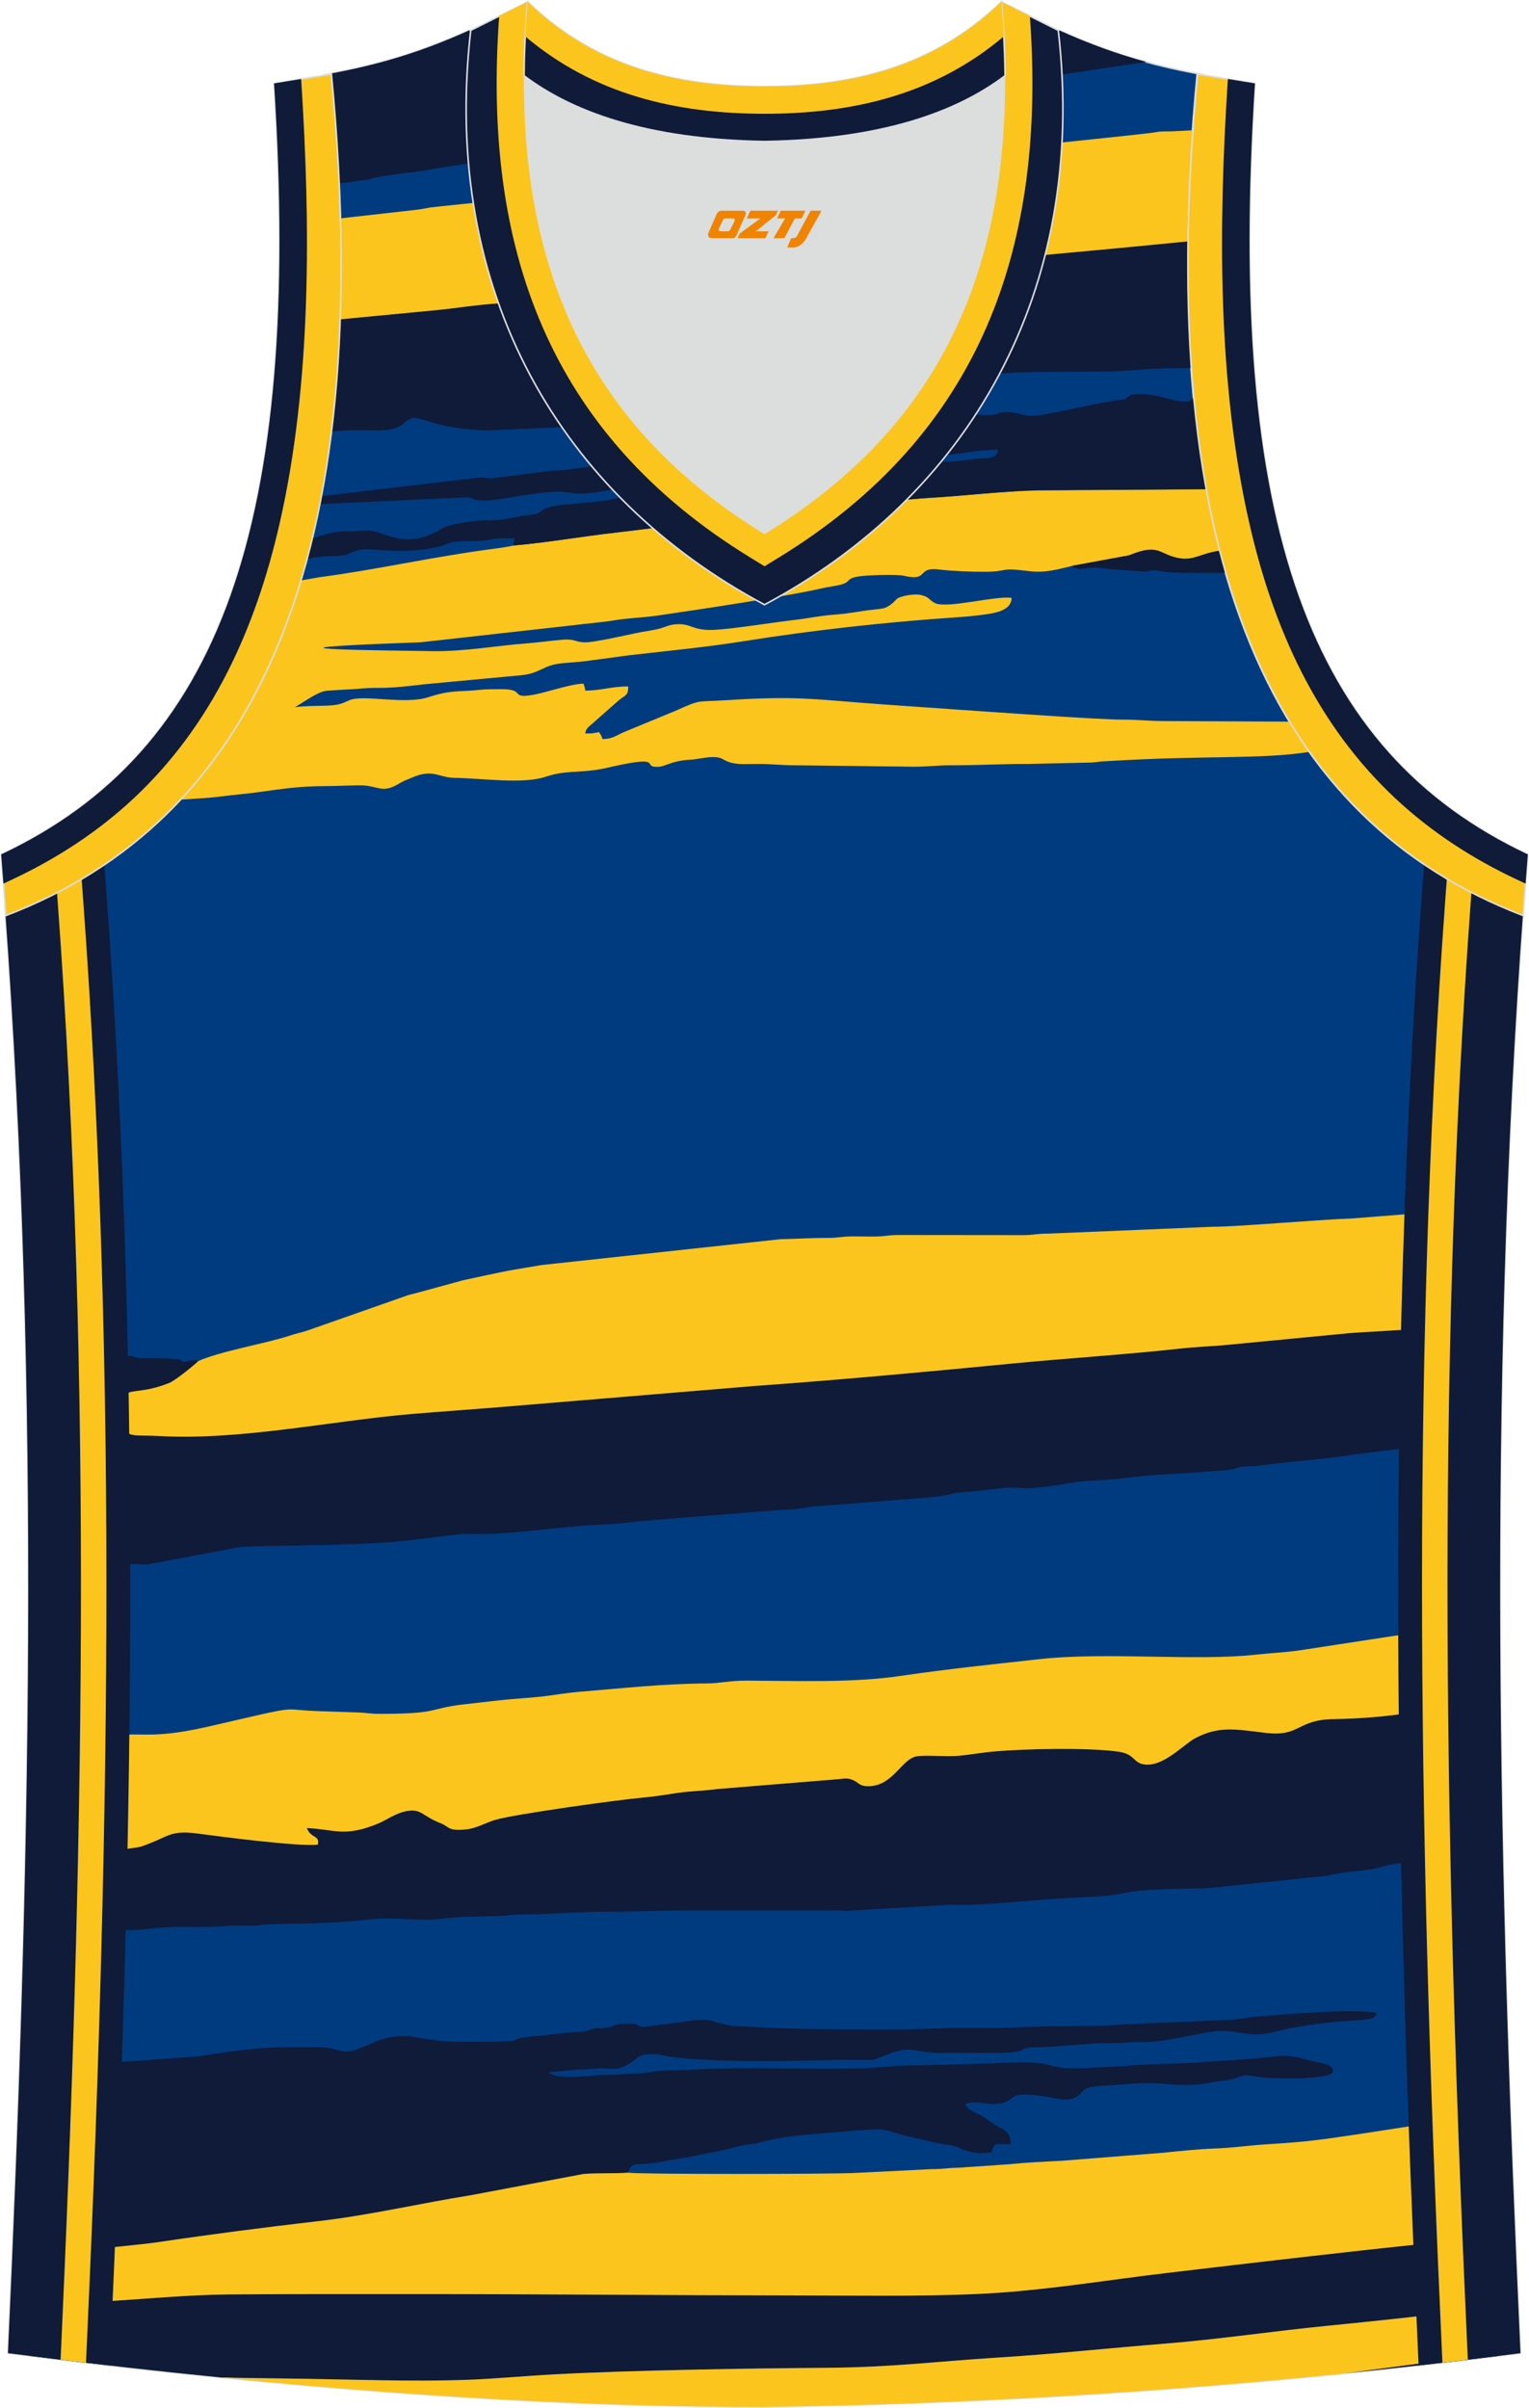 <?xml version="1.0" encoding="utf-8"?>
<!-- Generator: Adobe Illustrator 24.0.1, SVG Export Plug-In . SVG Version: 6.00 Build 0)  -->
<svg xmlns="http://www.w3.org/2000/svg" xmlns:xlink="http://www.w3.org/1999/xlink" version="1.1" id="图层_1" x="0px" y="0px" width="378.5px" height="596px" viewBox="0 0 378.42 596.14" enable-background="new 0 0 378.42 596.14" xml:space="preserve">

<path fill-rule="evenodd" clip-rule="evenodd" fill="#003B80" stroke="#DCDDDD" stroke-width="0.4" stroke-miterlimit="22.926" d="   M189.1,595.94c0.02,0,0.03,0,0.06,0H189.1L189.1,595.94L189.1,595.94L189.1,595.94L189.1,595.94L189.1,595.94z M189.15,595.94   c64.06-0.93,126.1-5.47,187.23-13.3c-5.38-117.33-8.24-235.61,0.76-358.35l-0.18,2.32c-60.89-23.29-92.28-86.61-80.61-208.41h0.02   c-11.78-2.22-21.87-5.13-34.22-10.69c-9.73,16.49-40.62,27.07-73.03,27.54C156.72,34.58,125.82,24,116.1,7.51   c-12.34,5.57-22.43,8.47-34.22,10.69h0.02C93.61,139.98,62.2,203.3,1.3,226.6l-0.18-2.32c8.99,122.74,6.14,241.02,0.77,358.35   C62.49,590.4,128.07,595.94,189.15,595.94z"/>

<g>

	<path fill-rule="evenodd" clip-rule="evenodd" fill="#0F1B39" d="M54.83,588.67c6.85,0.1,12.89,0.19,15.57,0.22    c14.8,0.16,31.08,0.88,45.77,0.3c7.1-0.28,13.99-0.95,20.99-1.33c19.49-1.04,47.9-1.47,67.22-1.62    c16.73-0.13,26.67-1.53,42.55-2.53c13.96-0.88,27.33-2.33,41.5-3.46c13.67-1.1,26.74-3.09,40.22-4.42    c1.62-0.16,37.89-3.71,39.63-4.84c-0.32-2.02-0.94-1.61-1.46-6.15c-0.16-1.39-0.17-0.68-0.61-1.95c-0.38-1.1-0.48-3.28-0.68-4.3    c-0.33-1.73-0.87-2.68-1.02-4.11c-6.84,0.1-74.32,8.08-81.59,9.01c-13.35,1.71-26.68,3.81-40.66,4.46    c-14.61,0.68-31.46,0.38-46.28,0.37c-31-0.02-61.93-0.33-92.9-0.33c-15.56,0-31.14-0.03-46.7,0.09    c-9.95,0.08-21.84,1.23-32.19,1.82l-8.01,0.83c-4.85,0.23-2.6-3.14-0.87-7.26c1-2.38,1.24-5.08,3.86-5.8    c3.52-0.97,15.04-1.81,19.92-2.54c13.43-2,26.21-3.64,39.65-5.2c12.84-1.49,25.29-4.43,37.75-6.42l27.85-5.25    c3.51-0.31,7.5-0.07,11.03-0.33c1.42-3.46,2-1.15,9.74-2.97l5.73-0.93c3.35-0.85,7.95-1.45,11.15-2.44    c1.91-0.59,3.74-0.55,5.6-1.03c3.9-1,7.11-1.6,11.74-2l12.57-1.06c7.62-0.52,5.73-0.48,11.82,1.2c1.92,0.53,3.48,0.7,5.34,1.22    c2.04,0.57,2.81,0.7,5.49,1.11c3.19,0.49,2.7,0.93,4.9,1.54c2.72,0.76,3.44,0.53,6.02,0.37c0.13-1.16,0.36-1.25,0.93-2.06h3.74    c0-3.72-2.09-3.38-4.79-5.39c-1.32-0.98-1.63-1.3-3.24-2.08c-1.48-0.72-2.69-1.11-3.18-2.47c3.12-1.1,5.58,0.47,8.67-0.13    c4.28-0.83,1.26-3.24,11.14-1.73c2.83,0.43,5.67,1.47,7.95-0.04c1.19-0.79,0.9-1.35,2.39-2.01c1.45-0.65,6.4-0.73,8.56-0.91    c11.15-0.96,8.82,0.36,18.25,0.04c1.77-0.06,2.97-0.38,4.28-0.63c1.44-0.27,2.93-0.32,4.29-0.62c4.43-0.97,1.94-1.54,7.49-0.62    c2.46,0.41,17.43,0.75,17.95-1.3c0.56-2.2-4.17-2.31-6.12-2.93c-2.17-0.69-4.87-1.33-8.03-0.93c-6.11,0.78-12.59,1.01-18.54,1.47    c-5.97,0.47-12.79,0.31-18.79,0.94l-9.61,0.49c-3.8,0.15-6.28,0.13-8.87-0.69c-4.57-1.43-13.21-0.33-18.68-0.34l-19.41,0.49    c-14.22,1.57-33.47-0.05-49.19,0.9c-2.81,0.17-6.13,0.16-9.34,0.34c-1.46,0.08-3.17,0.47-4.33,0.59c-1.68,0.17-3.11,0.04-4.82,0.23    c-1.89,0.21-2.84,0.18-4.88,0.19c-3.3,0.02-11.38,1.47-13.52-0.67l7.48-0.68c1.73,0.01,2.48-0.09,3.94-0.22    c4.31-0.38,5.11,1.14,9.31-1.71l0.91-0.7c0.58-0.45,0.45-0.51,1.23-0.81c1.23-0.48,2.38-0.33,4.22-0.33    c4.59,1.44,19.28,1.71,26.14,1.71c8.55,0,15.58-0.4,24.29-0.33c3.6,0.03,2.61,0.16,4.98-0.8c8-3.23,6.65-0.98,14.59-0.91    c4.19,0.03,8.43-0.02,12.62-0.01c10.84,0.01,5.42-1.33,10.72-1.38c5.76-0.06,11.4-0.91,16.81-1.02c2.41-0.05,3.96,0.07,6.28-0.19    c2.11-0.23,3.81-0.03,5.86-0.15c4.12-0.25,11.45-2.1,15.6-2.61c3.83-0.47,6.96,0.83,10.51,0.77c3.38-0.05,6.65-1.48,9.98-1.83    c13.63-2.5,19.4-0.77,19.48-3.52c-6.31-1.08-23.27,0.41-30.74,1.08c-1.53,0.14-3.13,0.53-4.76,0.62l-26.46,1.14    c-5.96,0.6-14.93,0.33-21.6,0.59l-10.27,0.34c-3.68,0-7.57-0.09-11.22-0.01l-10.72,0.35c-11.04,0-22.31,0.09-33.15-0.34    l-10.48-0.53c-7.35-1.19-4.11-2.25-13.36-0.87l-8.95,1.16c-2.02-0.53-0.74-0.98-4.55-0.82c-2.76,0.11-2.43,0.7-4.33,0.97    c-3.03,0.44-1.81-0.3-4.64,0.7c-1.15,0.41-3.22,0.4-4.85,0.55c-1.72,0.17-3.52,0.3-4.91,0.51c-1.78,0.27-2.95,0.26-4.91,0.51    c-6.67,0.84,1.8,1.2-15.13,1.25c-9.87,0.03-12.11-1.35-14.91-1.41c-6.01-0.12-7.79,1.53-12.44,3.25c-3.8,1.41-4.82-0.43-9.03-0.5    c-14.48-0.24-18.28,0.42-30.56,2.27l-25.51,1.84c-1.76,0.04-2.66-0.33-5.11-0.33l-1.2,9.4c-1.59,7.94-1.94,21.93-3.98,28.95    c-0.89,3.08-0.54,6.23-1.88,9.24c-0.58,1.3-0.99,2.42-1.53,4.02c-3.76,11.18-2.26,5.58-2.15,18.98c0.01,0.91-0.03,1.52-0.12,2.04    C22.86,585.27,38.77,587.07,54.83,588.67z"/>

	<path fill-rule="evenodd" clip-rule="evenodd" fill="#FBC51E" d="M126.98,135.07c-1.2,0.35-4.36,0.75-5.96,0.96    c-14.06,1.87-28.06,5.05-42.08,6.9l-4.6,0.8c-6.75,22.42-16.83,40.34-29.85,54.26c3.45-0.22,6.95-0.38,10.32-0.81    c3.01-0.39,5.52-0.57,8.57-0.98c6.73-0.9,10.45-1.57,17.63-1.57c2.74,0,7.4-0.29,9.16-0.14c3.31,0.27,4.45,1.68,7.69,0    c1.26-0.65,1.29-0.83,2.86-1.46c1.18-0.47,2.21-0.99,3.52-1.29c3.54-0.78,4.75,0.79,8.24,0.85c7.25,0.13,16.92,1.63,22.65-0.3    c4.51-1.52,7.89-0.96,12.74-1.73c1.52-0.24,2.36-0.47,3.73-0.77c13.31-2.96,6.73,0.39,11.49,0.05c1.72-0.12,3.16-1.5,7.71-1.73    c2.46-0.12,6.1-1.38,8.21-0.09c2.46,1.5,5.16,1.14,8.4,1.13c3.67-0.02,5.89,0.35,9.78,0.34l28.94,0.34c3.71,0,6.11-0.36,9.35-0.35    c6.74,0.02,12.21-0.36,19.16-0.33l14.48-0.33c2.33,0,2.83-0.32,4.67-0.35c25.17-1.53,37.9-0.39,50.3-2.3    c-1.71-2.41-3.36-4.9-4.94-7.5l-30.9-0.14c-3.99,0-6.65-0.37-10.21-0.35c-5.43,0.04-32.52-1.9-39.6-2.38    c-6.41-0.44-13.33-0.93-19.58-1.37c-16.44-1.15-20.91-2.26-39.16-1.06c-7.47,0.49-5.91-0.34-12.5,2.61l-12.38,5.11    c-2.21,0.88-3.09,1.89-5.74,1.89c-0.26-0.9-0.39-1.01-0.85-1.71c-1.5,0.28-1.4,0.34-3.4,0.34c0.16-1.53,1.3-1.9,2.31-2.94l6.1-5.37    c1.61-1.26,2.23-1.1,2.23-3.34c-4.4,0-6.59,1.03-10.64,1.03c-0.1-0.93-0.2-0.93-0.43-1.71c-3.06,0-8.92,2.11-12.37,2.73    c-6.14,1.1-1.69-1.42-8.03-1.37c-1.88,0.01-3.59-0.04-5.4,0.17c-4.72,0.54-6.85-0.09-12.62,1.81c-5.82,1.91-16.02-0.71-19.51,0.74    c-1.42,0.59-1.91,0.99-4,1.24c-2.32,0.27-7.12,0.08-9.56,0.52c3.21-1.91,5.91-3.97,8.09-4.11c2.3-0.15,3.91-0.25,5.95-0.35    c2.43-0.12,3.54-0.37,6.38-0.34c4.31,0.04,8.48-0.55,12.04-0.93l23.65-2.21c4.52-0.44,5.33-2.4,9.59-2.9    c2.15-0.25,3.7-0.28,5.74-0.52l11.32-1.51c9.68-1.12,19.31-2.03,28.79-3.55c16.66-2.66,34.86-4.67,51.92-5.83    c2.46-0.17,3.76-0.27,6.11-0.56c3.32-0.42,7.8-0.89,7.9-4.26c-3.6-0.67-16.09,2.75-19,1.26c-1.42-0.73-1.26-1.39-3.17-1.93    c-1.26-0.36-3.32-0.11-4.73,0.26c-2,0.53-1.53,0.97-3,2.04c-1.43,1.04-1.96,1.01-4.38,1.27c-3.67,0.4-5.92,0.99-9.54,1.23    c-3.39,0.22-6.76,0.96-9.87,1.31c-5.26,0.6-15.39,2.25-19.94,2.46c-5.5,0.25-5.56-1.62-9.33-1.39c-1.87,0.11-2.68,0.66-4.23,1.09    c-1.4,0.38-3.37,0.63-4.83,0.91c-2.76,0.53-11.57,2.63-13.93,2.48c-2.22-0.14-2.35-0.88-5.05-0.66c-3.02,0.24-6.65,0.76-9.88,0.99    c-5.42,0.37-14.76,1.97-22.22,1.85c-12.72-0.2-52.57-0.47-3.3-2.18l37.75-4.22c3.27-0.43,7.11-0.7,10.37-1.24    c3.47-0.58,7.19-0.66,10.86-1.2c9.93-1.45,32.18-4.78,40.57-6.74c1.22-0.29,3.78-0.63,4.79-0.94c2.28-0.69,1.07-1.42,3.97-1.94    c2.14-0.39,9.81-0.57,11.33-0.21c6.48,1.53,3.07-2.22,8.68-1.55c3.35,0.4,8.15,0.6,11.71,0.57c5.8-0.05,3.04-1.13,10.79-0.15    c4.04,0.51,7.42-0.58,10.47-1.27l14.16-2.6c7.79-3.19,7.23-0.08,12.8,0.77c3.16,0.48,5.46-1.31,9.22-1.84l0.39-0.05    c-1.26-4.89-2.38-9.99-3.35-15.28l-41.75,0.28c-9.16,0.25-17.73,1.33-26.79,1.87c-8.12,0.48-45.27,4.44-52.19,5.35    c-8.44,1.11-16.95,2.26-25.29,3.23C144.19,132.79,135.24,134.36,126.98,135.07z"/>

	<path fill-rule="evenodd" clip-rule="evenodd" fill="#0F1B39" d="M49.03,336.98c-1.06-0.42-1.07-0.16-2.39,0.04    c-4.47,0.67,3.04-0.79-9.41-0.72c-1.04,0.01-2.14,0.05-3.14-0.11c-1.46-0.23-1.01-0.55-2.8-0.49c-0.8,0.03-1.59,0.32-3.34,0.24    c-1.85-0.09-1.23-0.3-3.31-0.34c0,2.09,0.48,3.63,0.47,6.17c-0.01,2.17,0.01,4.34-0.01,6.51c-0.02,2.55,0.5,3.6,0.48,6.16    L25.58,387l10.75,0.36l23.05-4.33c2.6-0.42,32.23-0.15,43.66-1.88l10.02-1.21c1.7-0.24,3.63-0.14,5.42-0.13    c9.62,0.02,20.61-2.01,31.74-2.4c3.19-0.11,7.28-0.73,10.36-0.96l31.58-2.52c1.51-0.14,3.3-0.15,5.17-0.32    c1.9-0.17,2.03-0.5,4.7-0.66l26.16-2.04c8.13-0.67,6.12-1.13,9.75-1.41c1.59-0.12,3.54-0.3,5.39-0.5c4.53-0.48,5.8-0.91,10.14-0.53    c1.89,0.16,8.33-0.71,10.1-1.05c6.45-1.22,8.11-0.54,15.22-1.51c7.25-0.99,13.45-0.9,20.67-1.62c1.09-0.11,3.99-0.14,5.42-0.47    c2.16-0.5,1.58-0.73,4.52-0.79c2.68-0.06,2.98-0.26,5.33-0.54c5.66-0.67,15.61-1.47,20.17-2.33l14.71-1.84    c2.01-0.03,0.65,0.15,2.27,0.16c1.24,0.01,1-0.21,2.81-0.24c0-1.84-0.57-2.14-0.36-3.67c0.09-0.64,0.72-2.87,0.74-3.56    c0.04-1.23-0.61-1.85-0.32-3.68c0.5-3.17,0.9-13.32,0.05-15.89c-0.57-1.71-0.57-1.91-0.57-4.01c-2.23,2.08-5.51,1.69-9.42,1.98    c-3.61,0.27-7.22,0.4-10.8,0.68l-31.15,2.99c-3.64,0.31-7.18,0.43-10.74,0.83c-13.53,1.51-28.67,2.44-41.96,3.74    c-20.41,1.99-42.73,4.04-63.05,5.49l-63.91,5.3c-6.71,0.55-14.08,1.06-21.06,1.64c-20.21,1.69-42.51,6.61-62.8,5.48    c-5.61-0.31-8.07,0.44-8.44-2.16c-0.23-1.63-0.4-6.95,0.3-8.19c1.19-1.23,4.38-0.28,10.64-2.8    C43.48,341.74,48.59,337.49,49.03,336.98z"/>

	<path fill-rule="evenodd" clip-rule="evenodd" fill="#0F1B39" d="M25.61,459.23c-0.75,2.56,0.03,1.9,0.04,4.52    c0.01,1.85-0.76,2.76-0.39,4.7c0.44,2.26,0.3,2.41-0.06,4.61c-0.34,2.07,0.4,3.16,0.4,5.09c3.37-0.58,6.59-0.04,10.1-0.47    c9.64-1.19,11.79-0.11,20.79-0.85c1.78-0.15,3.75-0.02,5.55-0.04c2.52-0.02,2.75-0.32,5.1-0.37c11.35-0.24,14.57-0.18,25.34-1.28    c4.92-0.5,11.39,0.54,15.91,0.03c7.27-0.82,9.44-0.56,15.27-0.79c2.11-0.08,2.55-0.35,5.12-0.36c7.43,0,13.62-0.68,21.03-0.67    c7.64,0,13.84-0.34,21.48-0.34H204c1.83,0,3.71-0.07,5.49,0.11l24.88-1.47c1.62-0.09,3.49,0.04,5.14,0    c6.71-0.14,18.19-1.45,25.19-1.73c2.72-0.11,7.72-0.34,10.3-0.67c1.7-0.22,2.65-0.42,4.18-0.71c5.9-1.09,17.6-0.81,20.45-1.1    l29.02-3.04c5.92-1.38,9.15-0.99,13.4-2.16c4.13-1.14,4.02-0.74,7.89-1.14c0.54-0.06,0.25,0.07,0.71-0.09    c0-3.42-0.6-6.78-0.11-9.36c0.08-0.4-0.26-8.4-0.42-9.44c-0.29-1.87-0.56-2-0.11-4.32c0.31-1.59-0.31-2.62-0.3-4.63l-0.43-6.84    c0.05-1.33,0.4-0.87,0.45-2.44c-6.03,0.98-13.02,1.57-19.62,1.66c-9.07,0.12-8.23,4.4-16.67,3.42c-7.35-0.86-11.64-1.85-17.59,1.33    c-2.86,1.53-7.7,6.94-12.32,6.5c-3.13-0.3-2.41-2.61-6.73-3.2c-7.71-1.05-22.86-0.69-30.25-0.08c-3.27,0.27-6.02,0.8-9.1,1.1    c-3.02,0.3-8.32-0.22-10.52,0.14c-3.74,0.62-5.77,7.17-11.71,7.4c-2.41,0.09-2.53-0.77-3.83-1.4c-1.75-0.85-2.42-0.41-4.61-0.28    l-29.11,2.37c-3.3,0.46-6.69,0.49-9.93,0.97c-3.08,0.46-5.72,0.92-9.18,1.22c-5.35,0.47-30.97,3.99-35.97,5.45    c-2.42,0.71-4.69,2.14-7.4,2.38c-4.54,0.39-3.88-0.65-6.05-1.5c-4.87-1.91-4.78-3.72-8.6-3.03c-2.47,0.44-5.05,2.26-6.74,2.97    c-8.61,3.63-10.97,1.49-17.89,1.22c1.05,2.62,3.27,1.7,2.72,4.1c-4.83,0.53-24.09-1.98-29.53-2.72c-6.59-0.89-7.21,0.48-12.02,2.38    c-3.41,1.35-2.66,0.86-6.3,1.48C27.41,458.44,28.93,460.02,25.61,459.23z"/>

	<path fill-rule="evenodd" clip-rule="evenodd" fill="#FBC51E" d="M49.03,336.98c-0.45,0.51-5.56,4.76-7.2,5.42    c-6.26,2.53-9.45,1.58-10.64,2.8c-0.7,1.23-0.53,6.55-0.3,8.19c0.37,2.6,2.83,1.85,8.44,2.16c20.29,1.13,42.59-3.79,62.8-5.48    c6.99-0.58,14.35-1.09,21.06-1.64l63.91-5.3c20.32-1.45,42.64-3.5,63.05-5.49c13.29-1.3,28.43-2.24,41.96-3.74    c3.56-0.4,7.1-0.52,10.74-0.83l31.15-2.99c3.58-0.28,7.19-0.41,10.8-0.68c3.91-0.29,7.19,0.1,9.42-1.98c0-2.88-0.36-6,0.2-8.79    l1.25-16.97c-0.25-1.71-1.4-1.55-4.17-1.3l-16.89,1.33c-7.88,0.24-28.85,2.1-34.55,2.05l-40.63,1.7c-2.81-0.01-3.38,0.34-6.04,0.37    l-30.85-0.03c-2.7,0-3.18,0.31-5.57,0.37c-2,0.04-4.1-0.04-6.1-0.02c-2.65,0.02-3.23,0.37-6.03,0.37c-4.34,0-7.26,0.23-11.7,0.32    l-59,6.38c-10.16,1.66-10.11,1.76-19.58,3.79l-11.23,3.07c-0.95,0.28-1.49,0.34-2.41,0.63L76,329.44    c-1.43,0.47-2.78,0.73-4.36,1.26C65.93,332.6,54.36,334.57,49.03,336.98z"/>

	<path fill-rule="evenodd" clip-rule="evenodd" fill="#FBC51E" d="M155.36,537.94c-3.53,0.26-7.52,0.02-11.03,0.33l-27.85,5.25    c-12.46,1.99-24.91,4.94-37.75,6.42c-13.44,1.56-26.22,3.2-39.65,5.2c-4.87,0.73-16.39,1.57-19.92,2.54    c-2.63,0.72-2.86,3.42-3.86,5.8c-1.74,4.12-3.98,7.49,0.87,7.26l8.01-0.83c10.35-0.59,22.24-1.74,32.19-1.82    c15.56-0.12,31.14-0.09,46.7-0.09c30.97,0,61.9,0.3,92.9,0.33c14.82,0.01,31.66,0.31,46.28-0.37c13.98-0.65,27.31-2.75,40.66-4.46    c7.27-0.93,74.75-8.91,81.59-9.01c1.86-1.8,0.8-3.87,0.43-7.1c-0.28-2.42-0.98-5.4-1.28-7.62c-0.35-2.54-0.94-5.51-1.02-7.82    c-0.06-1.75-0.16-2.53-0.36-3.84c-0.37-2.35-0.1-1.83-1.49-3.36c-1.35,0.08-1.41,0.2-2.7,0.42c-1.04,0.17-1.74,0.2-3.24,0.37    l-17.36,2.68c-11.03,1.63-13.19,2.02-24.31,2.72c-4.42,0.28-7.82,0.85-12.61,1.02c-3.73,0.13-8.87,0.65-12.59,1.04L262.72,535    c-4.2,0.21-8.69,0.41-12.85,0.85l-12.81,0.87c-2.74,0.03-3.53,0.36-6.53,0.34l-18.79,0.94    C206.37,538.31,158.65,538.38,155.36,537.94z"/>

	<path fill-rule="evenodd" clip-rule="evenodd" fill="#FBC51E" d="M25.61,459.23c3.33,0.78,1.8-0.8,5.14-1.37    c3.64-0.62,2.89-0.13,6.3-1.48c4.81-1.9,5.43-3.27,12.02-2.38c5.43,0.73,24.7,3.25,29.53,2.72c0.56-2.39-1.67-1.47-2.72-4.1    c6.92,0.27,9.28,2.41,17.89-1.22c1.68-0.71,4.26-2.53,6.74-2.97c3.82-0.69,3.73,1.12,8.6,3.03c2.17,0.85,1.51,1.9,6.05,1.5    c2.71-0.23,4.98-1.67,7.4-2.38c4.99-1.46,30.62-4.98,35.97-5.45c3.45-0.31,6.1-0.76,9.18-1.22c3.24-0.48,6.63-0.51,9.93-0.97    l29.11-2.37c2.19-0.13,2.85-0.56,4.61,0.28c1.3,0.63,1.43,1.49,3.83,1.4c5.95-0.23,7.97-6.77,11.71-7.4    c2.2-0.37,7.5,0.15,10.52-0.14c3.08-0.3,5.83-0.83,9.1-1.1c7.39-0.61,22.54-0.98,30.25,0.08c4.33,0.59,3.6,2.9,6.73,3.2    c4.62,0.44,9.46-4.97,12.32-6.5c5.95-3.18,10.24-2.19,17.59-1.33c8.45,0.99,7.6-3.29,16.67-3.42c6.59-0.09,13.58-0.68,19.62-1.66    c1.63-2.18,0.78-1.74,0.49-4.11c-0.5-4.09,1.48-12.22-1.43-15.4l-27.82,4.26c-3.39,0.41-6.52,0.57-9.92,0.94    c-15.51,1.7-36.75-0.76-54,1.15c-11.79,1.31-22.43,2.4-34.08,4.12c-11.82,1.75-25.4,1.22-38.1,1.17c-4.26-0.02-6.49,0.68-10.25,0.7    c-10.29,0.06-20.83,1.21-31.27,2.07c-3.49,0.29-6.09,0.83-9.57,1.2c-3.56,0.38-6.56,0.52-10.01,0.88l-9.69,1.11    c-8.2,1.06-5.46,2.23-19.81,2.27c-2.53,0.01-3.25-0.22-5.15-0.33l-10.72-0.36c-7.53-0.27-5.15-1.14-14.88,1.07l-8.52,1.97    c-5.99,1.39-11.9,2.81-18.62,2.78c-5.79-0.03-6.6-0.21-9.81,1.37C26.54,435.5,24.95,458.33,25.61,459.23z"/>

	<path fill-rule="evenodd" clip-rule="evenodd" fill="#0F1B39" d="M270.83,60.86c-2.44,0.29-3.47,0.56-5.54,0.84    c-17.36,2.33-61.56,5.4-127.49,12.15c-3.73-2.47-5.15,0.08-10.02,0.16c-0.89,1.12-2.55,0.99-4.61,1.13    c-5.91,0.39-9.4,1.07-14.9,1.62l-24.18,2.31c-0.34,9.76-1.06,19.02-2.15,27.77c9.04-0.97,14.75,0.98,18.08-2.12    c3.64-3.4,4.59,1.43,20.58,1.86l19.78-0.88c1.79-0.22,2.77-0.32,4.42-0.55c1.75-0.25,3.03-0.17,5.11-0.34l13.55-1.43    c3.8-0.46,4.67,0.25,9.08-1.25c3.03-1.04,5.85-0.78,8.83-1.12c1.4-0.16,3.02-0.78,4.4-0.91l13.58-1.4c2.37-0.7,1.52-0.54,4.64-0.72    c4.46-0.26,25.81-4.6,30.25-4.77c4.4-0.17,0.04-0.99,6.43-0.84c1.29,0.03,0.46-0.13,2.09-0.16c1.97-0.04,2.16,0.49,4.59,0.28    c7.67-0.68,24.31-0.24,30.7-0.66c6.69-0.45,7.9-0.67,14.51-0.65c1.08,0,1.76-0.04,2.27-0.11c-0.71-9.98-0.98-20.55-0.82-31.71    C283.44,60.23,274.01,60.95,270.83,60.86z"/>

	<path fill-rule="evenodd" clip-rule="evenodd" fill="#0F1B39" d="M126.98,135.07c8.26-0.71,17.21-2.28,25.53-3.25    c8.34-0.97,16.85-2.12,25.29-3.23c6.91-0.91,44.06-4.87,52.19-5.35c9.07-0.53,17.63-1.62,26.79-1.87l41.75-0.28    c-1.3-7.14-2.34-14.65-3.09-22.54c-1.19,0.71-0.65,1.11-3.64,0.74c-2.3-0.29-7.2-2.24-11.15-1.63c-1.59,0.25-0.35-0.02-1.64,0.74    c-1.36,0.8,0.28,0.32-1.8,0.61c-6.42,0.88-12.8,2.59-19.26,3.69c-4.79,0.82-5.06-0.65-8.84-0.63c-3.71,0.02-0.15,1.25-9.42,0.41    c-0.91-0.08-10-0.39-10.11-0.38c-3.31,0.49-1.03,2.94-6.59,1.85c-1.7-0.33-2.48-0.47-4.29-0.38c-1.22,0.06-2.94-0.13-4.91-0.13    c-7.54,0-2.77,3.34-15.79,4.43c-5.85,0.49-2.29-0.04-8.6,1.3l-17.65,2.92c-3.96,0.89-17.67,2.43-22.32,2.93l-9.07,1.27    c-1.8,0.31-3.26,0.07-5.05,0.39l-13.52,1.75c-1.75,0.06-1.8-0.38-4.35-0.06l-38.01,4.48c-0.13,0.66-0.26,1.32-0.39,1.97l35.81-1.66    c2.15,0,0.71-0.18,2.43,0.44c2.75,1,9.38-0.58,12.26-0.97c5.2-0.71,8.02-1.29,12.17-0.53c3.93,0.72,13.09-1.61,17.62-2.55    c1.89-0.39,4.13-0.58,5.97-1.02c3.02-0.72,2.15-1.11,5.69-0.13c5.4,1.49,11.63,0.12,18.1-0.93l12.41-1.66    c2.96-0.18,15.82-1.24,18.43-2.29c2.22-0.9,2.97-4.62,8.65-2.07c1.95,0.88,2.34,1.53,5.6,1.23c4.12-0.38,7.99-1.33,12.84-1.33    c-0.26,2.47-2.97,1.98-5.66,2.29c-8.54,0.99-4.84,0.62-12.24,0.77c-2.55,0.05-1.9,0.35-3.5,0.61c-1.33,0.21-2.54,0.02-3.97,0.23    c-6.95,1.01-3.3,0.74-11.63,1.26l-37.9,4.78c-4.56,0.22-13.33,1.52-19.13,2.07c-1.72,0.16-1.98,0.45-3.49,0.62    c-2.91,0.33-5.02,0.51-7.95,0.8c-2.32,0.22-5.48,0.38-7.19,1.41c-1.35,0.82-0.6,0.94-2.72,1.23c-1.84,0.25-2.21,0.22-3.96,0.58    c-2.83,0.59-4.07,0.83-7.5,0.82c-2.38-0.01-9.07,0.9-10.74,1.98c-1.25,0.8-1.07,0.7-2.57,1.36c-4.83,2.15-7.91,1.61-13.37-0.36    c-2.22-0.8-4.61-0.26-7.8-0.25c-3.03,0.01-6,0.82-8.54,1.85c-0.41,1.67-0.82,3.33-1.26,4.96c1.67-0.27,3.42-0.6,5.13-0.63    c4.23-0.07,3.98-0.13,6.88-1.31c3.29-1.35,9.38,1.21,19.78-0.87c2.19-0.44,1.73-0.48,3.36-1.06c2.34-0.84,5.22-0.28,8.18-0.61    c5.18-0.58,1.2-0.6,8.19-0.6C127.18,134.08,127.07,134.1,126.98,135.07z"/>

	<path fill-rule="evenodd" clip-rule="evenodd" fill="#FBC51E" d="M189.1,595.94c0.02,0,0.03,0,0.06,0H189.1L189.1,595.94    L189.1,595.94L189.1,595.94L189.1,595.94L189.1,595.94z M189.15,595.94c48.95-0.71,96.73-3.53,143.82-8.31    c12.53-1.61,24.98-3.21,37.13-5.12c1.31-1.07,0.97-0.93,0.96-2.93c-0.01-1.13-0.21-2.93-0.18-3.85c0.07-1.93,2.62-4.65-2.61-4.73    c-1.74,1.13-38.01,4.68-39.63,4.84c-13.48,1.32-26.55,3.32-40.22,4.42c-14.16,1.14-27.54,2.59-41.5,3.46    c-15.88,1-25.83,2.4-42.55,2.53c-19.31,0.15-47.73,0.58-67.22,1.62c-7,0.37-13.89,1.05-20.99,1.33    c-14.69,0.57-30.97-0.15-45.77-0.3c-2.68-0.03-8.72-0.12-15.57-0.22C99.6,593.11,145.52,595.94,189.15,595.94z"/>

	<path fill-rule="evenodd" clip-rule="evenodd" fill="#0F1B39" d="M83.86,45.42c3.77-0.48,6.69-0.86,7.22-1    c5.68-1.5,11.93-1.62,16.28-2.65c0.39-0.09,26.27-3.99,58.54-8.82c-23.03-3.9-42.45-12.98-49.8-25.44    c-12.34,5.57-22.43,8.47-34.22,10.69h0.02C82.81,27.62,83.46,36.69,83.86,45.42L83.86,45.42z M248.22,20.63    c15.09-2.25,27.78-4.14,35.57-5.29c-6.97-1.89-13.85-4.34-21.63-7.84C259.24,12.45,254.42,16.87,248.22,20.63z"/>

	<path fill-rule="evenodd" clip-rule="evenodd" fill="#FBC51E" d="M84.08,79.07l24.18-2.31c5.5-0.55,8.98-1.23,14.9-1.62    c1.72-0.11,127.59-11.02,170.83-15.37c0.07-5.37,0.25-10.88,0.53-16.53c-2.22-2.33-0.69-3.63-4.27-6.47    c-1.05-0.84-4.09-2.67-4.13-4.03c-1.39,0.52-177.83,18.31-179.61,18.62c-1.03,0.18-2.21,0.44-3.53,0.59l-18.82,2.12    C84.39,62.75,84.37,71.08,84.08,79.07z"/>

	<path fill-rule="evenodd" clip-rule="evenodd" fill="#FBC51E" d="M270.83,60.86c3.18,0.1,12.62-0.63,23.17-1.53    c0.13-8.66,0.52-17.68,1.19-27.07c-2.86,0.17-5.23,0.28-6.51,0.28c-3.3,0-2.8,0.39-4.66,1.39c0.43,4.19,0.23,2.4-0.97,3.7    c-1.24,1.35,0.12,3.55-2.55,6.15c-2.64,2.56-0.86,3.31-2.51,4.82c-1.26,1.15-0.37,0.69-2.05,2.79l-1.96,2.56    c-1.01,1.45-0.26,1.12-2.22,3.35C270.03,59.25,270.53,58.45,270.83,60.86z"/>

	<path fill-rule="evenodd" clip-rule="evenodd" fill="#0F1B39" d="M371.09,583.3c-0.2-0.31-0.51-0.58-0.99-0.8    c-12.15,1.91-24.6,3.5-37.13,5.12C345.73,586.33,358.43,584.89,371.09,583.3z"/>

	<path fill-rule="evenodd" clip-rule="evenodd" fill="#0F1B39" d="M265.29,140.1c2.37,1.79,2.82-0.29,8.91,0.76l8.95,0.66    c2.5-0.12,1.89-0.62,4.31-0.07c1.78,0.41,8.55,0.44,15.9,0.36c-0.52-1.78-1.01-3.6-1.49-5.44l-0.39,0.05    c-3.76,0.52-6.06,2.32-9.22,1.84c-5.57-0.85-5.01-3.96-12.8-0.77L265.29,140.1z"/>

	<path fill-rule="evenodd" clip-rule="evenodd" fill="#FBC51E" d="M323.21,184.88c-0.02,0.15-0.03,0.3-0.03,0.48l0.37,0    L323.21,184.88z"/>

	<path fill-rule="evenodd" clip-rule="evenodd" fill="#0F1B39" d="M26.36,222.42c8.84,120.56,6.33,240.75,0.81,361.38l-0.09,1.89    c-8.47-0.97-16.88-2-25.19-3.06c5.37-117.33,8.22-235.61-0.77-358.35l0.18,2.32c8.77-3.36,16.93-7.55,24.44-12.63L26.36,222.42z"/>

	<path fill-rule="evenodd" clip-rule="evenodd" fill="#FBC51E" d="M14.92,584.26l0.06-1.26c2.75-60.04,4.75-120.11,4.96-180.08    c0.21-59.95-1.36-119.94-5.76-179.93l-0.15-2.07c2.07-1.07,4.1-2.18,6.09-3.36l0.37,4.99c4.4,60,5.97,120.16,5.76,180.38    c-0.21,60.2-2.21,120.32-4.96,180.35l-0.08,1.74C19.1,584.76,17.01,584.51,14.92,584.26z"/>

	<path fill-rule="evenodd" clip-rule="evenodd" fill="#0F1B39" d="M351.9,222.42c-8.84,120.56-6.33,240.75-0.81,361.38l0.09,1.87    c8.42-0.95,16.82-1.96,25.21-3.04c-5.38-117.33-8.24-235.61,0.76-358.35l-0.18,2.32c-8.77-3.36-16.93-7.55-24.44-12.63    L351.9,222.42z"/>

	<path fill-rule="evenodd" clip-rule="evenodd" fill="#FBC51E" d="M357.07,585l-0.08-1.72c-2.75-60.03-4.75-120.16-4.96-180.35    c-0.21-60.22,1.36-120.38,5.76-180.38l0.37-4.99c1.99,1.18,4.02,2.29,6.09,3.36l-0.15,2.07c-4.39,59.99-5.97,119.98-5.76,179.93    c0.21,59.97,2.21,120.04,4.96,180.08l0.06,1.25C361.25,584.51,359.16,584.75,357.07,585z"/>

</g>

<path fill-rule="evenodd" clip-rule="evenodd" fill="#DCDDDD" d="M189.22,35.06c29.54-0.47,47.92-7.52,59.5-16.25   c0.02-0.07,0.03-0.13,0.06-0.19c0.54,57.91-23.58,91.62-59.56,113.67c-35.98-22.05-60.08-55.75-59.56-113.67   c0.02,0.07,0.03,0.13,0.06,0.19C141.29,27.54,159.68,34.59,189.22,35.06z"/>

<path fill-rule="evenodd" clip-rule="evenodd" fill="#0F1B39" stroke="#DCDDDD" stroke-width="0.4" stroke-miterlimit="22.926" d="   M130.58,0.44c-6.17,69.21,19.06,107.57,58.64,131.84c39.58-24.26,64.82-62.62,58.64-131.84l14.09,7.07   c7.49,65.03-22.54,115.4-72.74,142.21c-50.18-26.81-80.22-77.19-72.74-142.21L130.58,0.44z"/>

<path fill-rule="evenodd" clip-rule="evenodd" fill="#FBC51E" d="M254.92,3.97c4.17,57.18-12.02,103.35-62.18,134.08l-3.52,2.16   l-3.52-2.16c-50.15-30.75-66.35-76.9-62.18-134.08l7.05-3.54c-6.17,69.21,19.06,107.57,58.64,131.84   c39.58-24.26,64.82-62.62,58.64-131.84L254.92,3.97z"/>

<path fill-rule="evenodd" clip-rule="evenodd" fill="#0F1B39" stroke="#DCDDDD" stroke-width="0.4" stroke-miterlimit="22.926" d="   M130.58,0.44c16.54,16.03,36.76,21.01,58.64,20.96c21.88,0.06,42.09-4.93,58.64-20.96c0.56,6.31,0.86,12.35,0.92,18.15   c-0.02,0.07-0.03,0.15-0.06,0.21c-11.58,8.74-29.96,15.78-59.49,16.25c-29.54-0.47-47.92-7.52-59.5-16.25   c-0.02-0.07-0.04-0.15-0.06-0.21C129.72,12.78,130.01,6.74,130.58,0.44z"/>

<path fill-rule="evenodd" clip-rule="evenodd" fill="#FBC51E" d="M248.47,9c-16.88,14.27-37.07,19.18-59.26,19.17   c-22.18-0.01-42.38-4.91-59.26-19.17c0.15-2.8,0.35-5.65,0.61-8.56c16.54,16.03,36.76,21.01,58.64,20.96   c21.88,0.06,42.09-4.93,58.64-20.96C248.12,3.35,248.33,6.2,248.47,9z"/>



<g>

	

		<path fill-rule="evenodd" clip-rule="evenodd" fill="#FBC51E" stroke="#DCDDDD" stroke-width="0.4" stroke-miterlimit="22.926" d="    M1.36,226.69c60.89-23.29,92.29-86.6,80.61-208.35l-14.18,2.32c7.03,109.5-13.41,165.4-67.57,190.9L1.36,226.69z"/>

	<path fill-rule="evenodd" clip-rule="evenodd" fill="#0F1B39" d="M74.52,20.22c2.28,35.46,2.58,74.53-5.36,109.34    c-5.89,25.82-16.57,49.78-36.12,68.08c-8.87,8.3-18.99,14.89-29.96,20.05l-2.32,1.09l-0.55-7.23c54.16-25.5,74.6-81.4,67.57-190.9    l6.69-1.09L74.52,20.22z"/>

</g>

<g>

	

		<path fill-rule="evenodd" clip-rule="evenodd" fill="#FBC51E" stroke="#DCDDDD" stroke-width="0.4" stroke-miterlimit="22.926" d="    M377.06,226.69c-60.89-23.29-92.29-86.6-80.61-208.35l14.18,2.32c-7.03,109.5,13.41,165.4,67.57,190.9L377.06,226.69z"/>

	<path fill-rule="evenodd" clip-rule="evenodd" fill="#0F1B39" d="M303.9,20.22c-2.28,35.46-2.58,74.53,5.36,109.34    c5.89,25.82,16.57,49.78,36.12,68.08c8.87,8.3,18.99,14.89,29.96,20.05l2.32,1.09l0.55-7.23c-54.16-25.5-74.6-81.4-67.57-190.9    l-6.69-1.09L303.9,20.22z"/>

</g>

<g>
	<path fill="#F08300" d="M200.63,52.17l-3.4,6.3c-0.2,0.3-0.5,0.5-0.8,0.5h-0.6l-1,2.3h1.2c2,0.1,3.2-1.5,3.9-3L203.33,52.17h-2.5L200.63,52.17z"/>
	<polygon fill="#F08300" points="193.43,52.17 ,199.33,52.17 ,198.43,54.07 ,196.73,54.07 ,194.13,58.97 ,191.43,58.97 ,194.33,54.07 ,192.33,54.07 ,193.23,52.17"/>
	<polygon fill="#F08300" points="187.43,57.27 ,186.93,57.27 ,187.43,56.97 ,192.03,53.27 ,192.53,52.17 ,185.73,52.17 ,185.43,52.77 ,184.83,54.07 ,187.63,54.07 ,188.23,54.07 ,183.13,57.77    ,182.53,58.97 ,189.13,58.97 ,189.43,58.97 ,190.23,57.27"/>
	<path fill="#F08300" d="M183.93,52.17H178.63C178.13,52.17,177.63,52.47,177.43,52.87L175.33,57.67C175.03,58.27,175.43,58.97,176.13,58.97h5.2c0.4,0,0.7-0.2,0.9-0.6L184.53,53.17C184.73,52.67,184.43,52.17,183.93,52.17z M181.83,54.67L180.73,56.87C180.53,57.17,180.23,57.27,180.13,57.27l-1.8,0C178.13,57.27,177.73,57.17,177.93,56.57l1-2.1c0.1-0.3,0.4-0.4,0.7-0.4h1.9   C181.73,54.07,181.93,54.37,181.83,54.67z"/>
</g>
</svg>